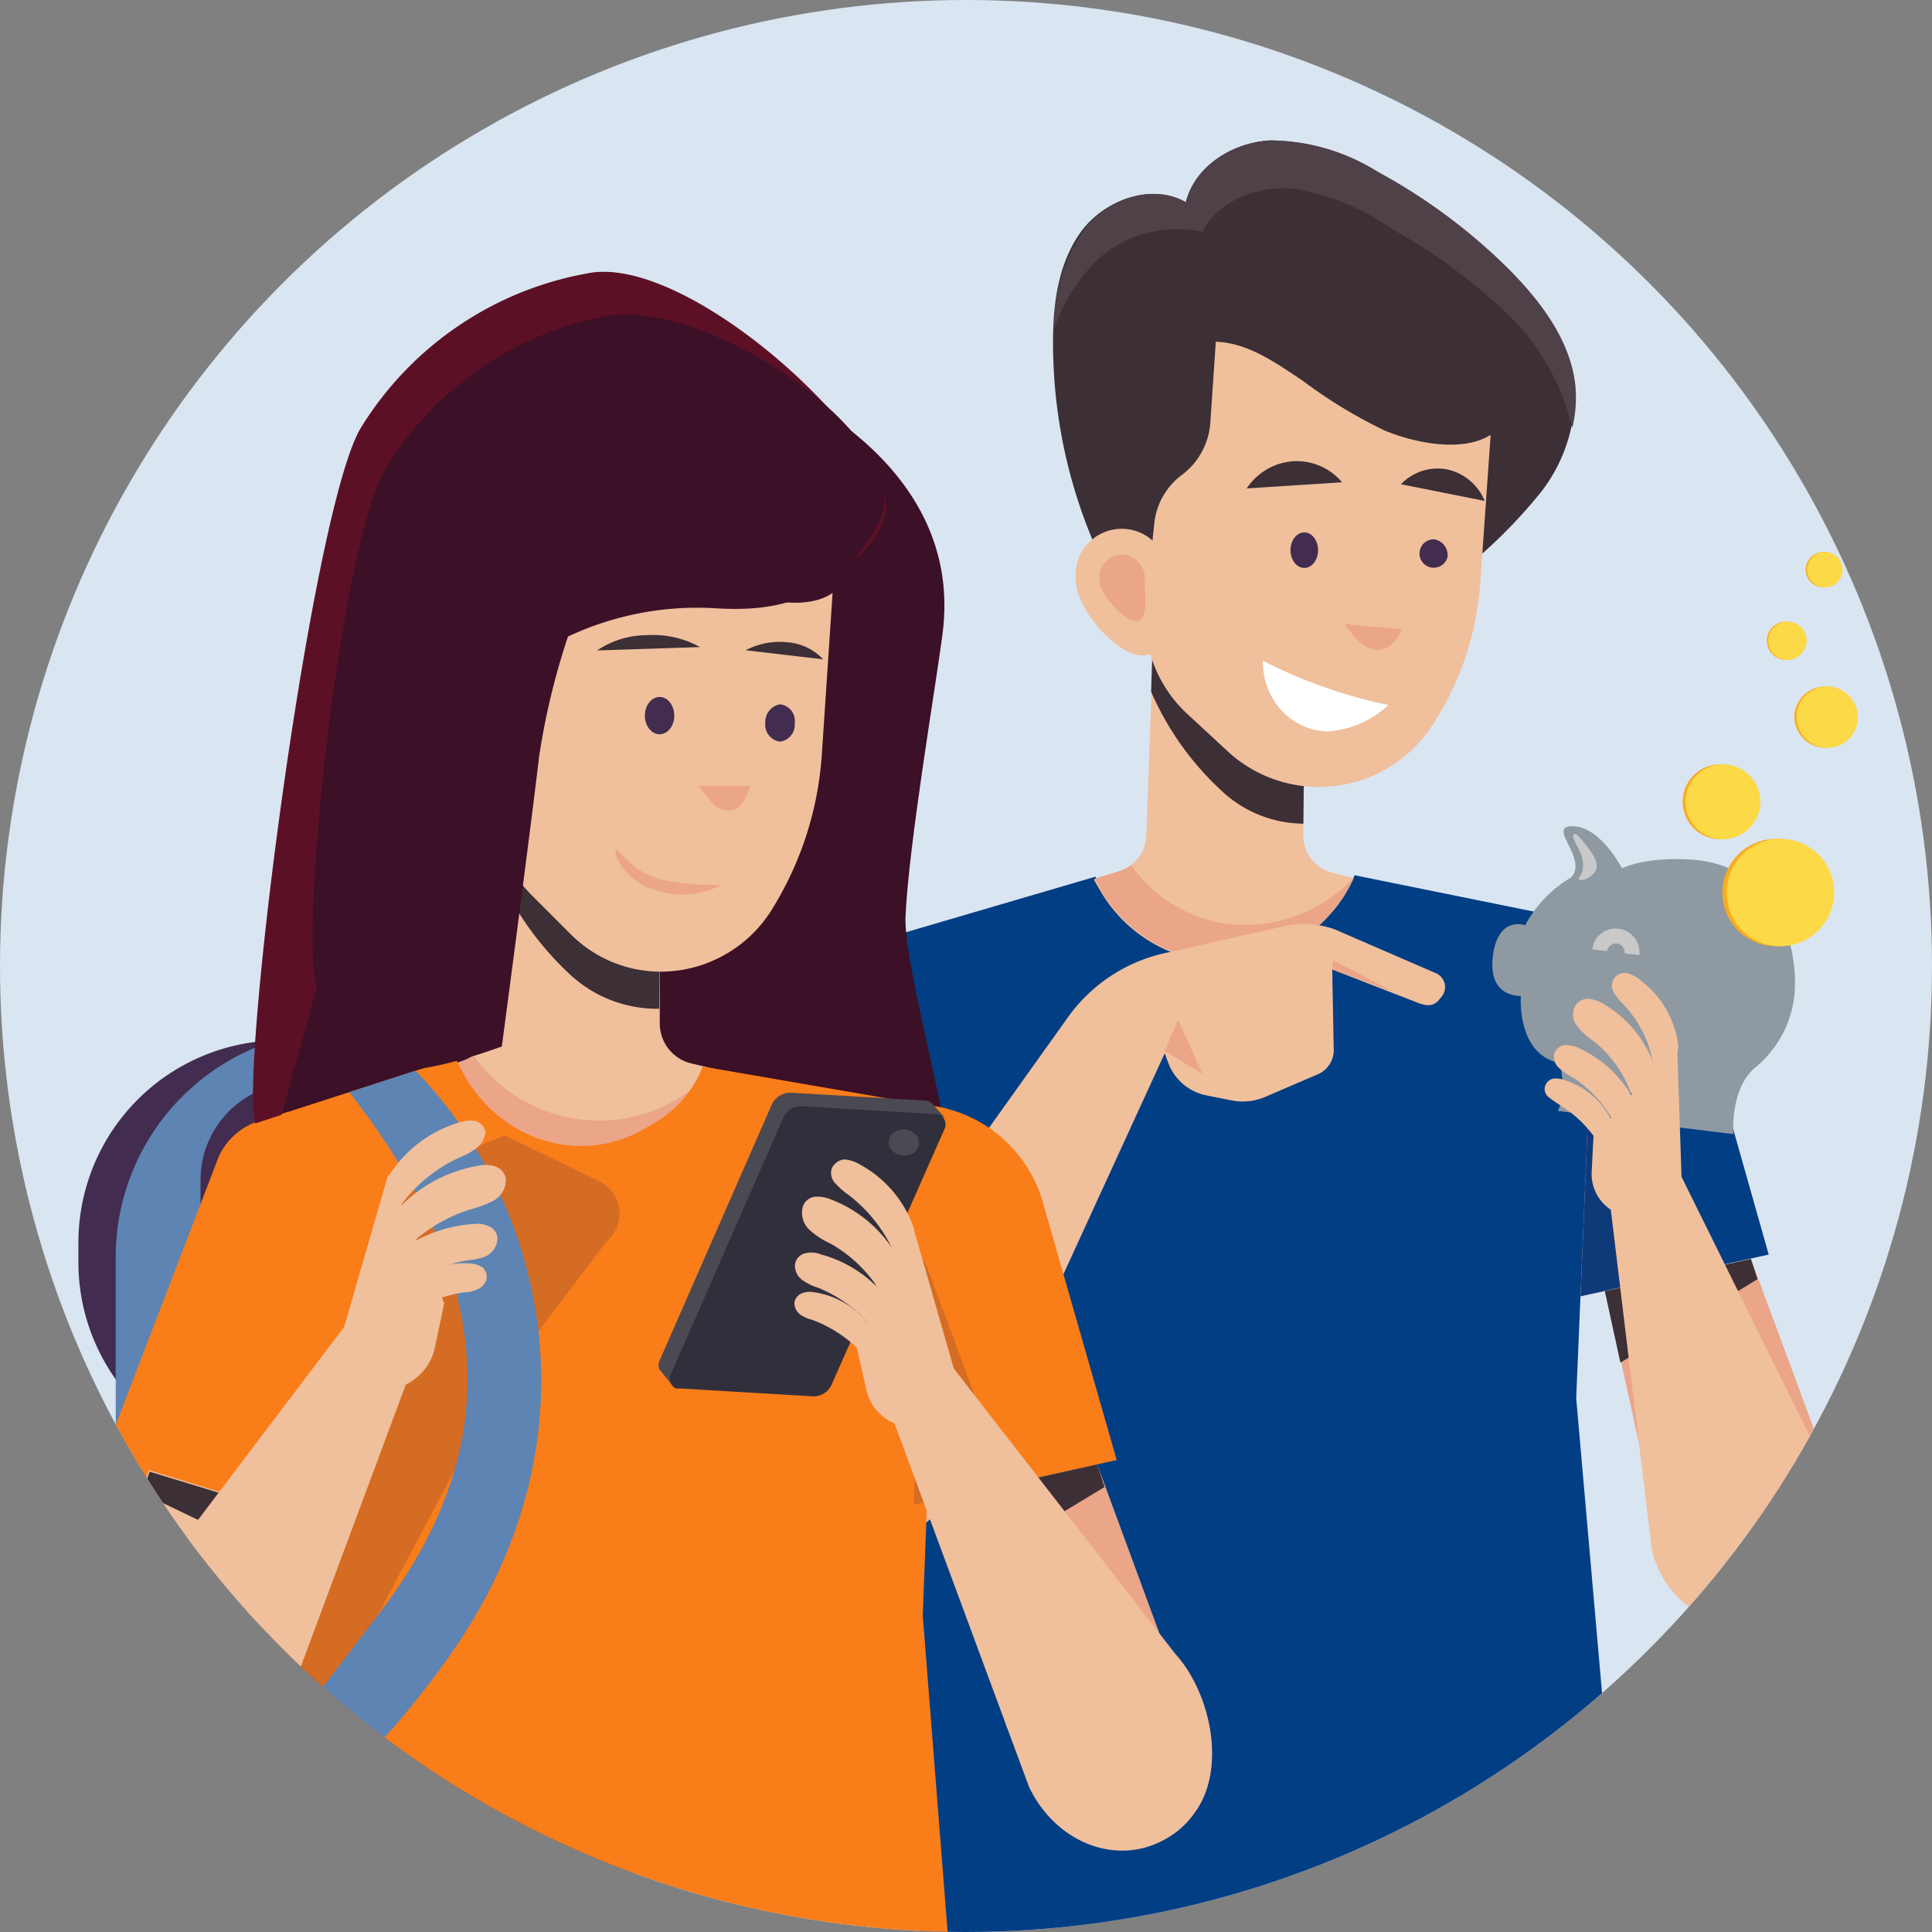 <svg xmlns="http://www.w3.org/2000/svg" xmlns:xlink="http://www.w3.org/1999/xlink" width="180" height="180" viewBox="0 0 180 180">
  <rect x="0" y="0" width="180" height="180" fill="#808080" stroke="none"/>
  <defs>
    <clipPath id="clip-path">
      <circle id="Ellipse_1727" data-name="Ellipse 1727" cx="90" cy="90" r="90" transform="translate(852 5286)" fill="#dae5f2"/>
    </clipPath>
  </defs>
  <g id="Gruppe_maskieren_117" data-name="Gruppe maskieren 117" transform="translate(-852 -5286)" clip-path="url(#clip-path)">
    <g id="Gruppe_26931" data-name="Gruppe 26931">
      <circle id="Ellipse_1728" data-name="Ellipse 1728" cx="90" cy="90" r="90" transform="translate(852 5286)" fill="#dae5f2"/>
      <g id="Illustration" transform="translate(919.62 5299.084)">
        <g id="Person" transform="translate(0 0)">
          <g id="Gruppe_18" data-name="Gruppe 18" transform="translate(0)">
            <g id="Gruppe_4" data-name="Gruppe 4" transform="translate(16.225 68.463)">
              <path id="Pfad_93" data-name="Pfad 93" d="M148.159,1201.1l22.5,4.561-1.858,44.154,4.561,52.025-6.216,1.149c-11.52,2.128-26.891,2.466-33.31,2.534-12.3-1.081-28.04.068-28.04-11.959l1.554-38.579-1.554-48.41L124,1201.238l.608,1.047a13.273,13.273,0,0,0,18.141,4.865,13.427,13.427,0,0,0,5.405-6.047Z" transform="translate(-105.796 -1201.103)" fill="#023e84"/>
              <path id="Pfad_94" data-name="Pfad 94" d="M179.852,1248.111l2.331,8.108,12.466-18.715h15.709l6.79,6.25a3.188,3.188,0,0,1,.169,4.358,2.509,2.509,0,0,1-1.047.777l-14.02,5.946-10.2,28.141a18.019,18.019,0,0,1-14.628,11.858l-2.263.3-.169-28.073Z" transform="translate(-173.906 -1225.206)" fill="#023e84" opacity="0.2" style="isolation: isolate"/>
            </g>
            <g id="Gruppe_10" data-name="Gruppe 10" transform="translate(30.486)">
              <g id="Gruppe_5" data-name="Gruppe 5" transform="translate(3.802 45.043)">
                <path id="Pfad_95" data-name="Pfad 95" d="M200.253,1144.108v7.4a3.571,3.571,0,0,0,2.8,3.479l1.858.473h0a13.22,13.22,0,0,1-17.533,6.655,13.378,13.378,0,0,1-6.047-5.473l-.608-1.047,2.432-.811a3.593,3.593,0,0,0,2.466-3.243l.709-19.762Z" transform="translate(-180.727 -1131.778)" fill="#f0bf9c"/>
                <path id="Pfad_96" data-name="Pfad 96" d="M200.847,1147.284a27.438,27.438,0,0,1-6.52-9.189l.2-6.317,14.054,12.466-.068,6.148h0A11.255,11.255,0,0,1,200.847,1147.284Z" transform="translate(-188.989 -1131.778)" fill="#3c2f36"/>
                <path id="Pfad_97" data-name="Pfad 97" d="M182.959,1198.885a4.518,4.518,0,0,0,.98-.507,13.37,13.37,0,0,0,8.311,5.371,13.965,13.965,0,0,0,12.466-4.257,13.22,13.22,0,0,1-17.533,6.655,13.38,13.38,0,0,1-6.047-5.473l-.608-1.047Z" transform="translate(-180.459 -1175.879)" fill="#eba588"/>
              </g>
              <g id="Gruppe_9" data-name="Gruppe 9">
                <path id="Pfad_98" data-name="Pfad 98" d="M157.52,1038.714a47.5,47.5,0,0,0,7.534-7.432,14.936,14.936,0,0,0,3.209-9.864c-.405-4.392-3.311-8.108-6.452-11.216a57.914,57.914,0,0,0-11.993-8.851,19.342,19.342,0,0,0-9.932-2.905c-3.513.2-7.027,2.365-7.871,5.777-3.142-1.824-7.432-.3-9.662,2.6-2.162,2.905-2.7,6.655-2.7,10.337a47.626,47.626,0,0,0,5.844,23.006C135.865,1042.464,149.344,1045.538,157.52,1038.714Z" transform="translate(-119.65 -998.445)" fill="#3c2f36"/>
                <path id="Pfad_99" data-name="Pfad 99" d="M131.7,1004.222c.811-3.412,4.392-5.642,7.871-5.777a18.9,18.9,0,0,1,9.932,2.905A53.214,53.214,0,0,1,161.5,1010.2c3.142,3.108,6.047,6.892,6.452,11.216a12.014,12.014,0,0,1-.3,3.817,22.058,22.058,0,0,0-5.236-9.831,51.582,51.582,0,0,0-11.52-8.682,22.361,22.361,0,0,0-9.155-3.784c-3.311-.3-7.027,1.047-8.547,4.02a11.1,11.1,0,0,0-9.628,2.466,16.292,16.292,0,0,0-4.189,6.622,15.88,15.88,0,0,1,2.7-9.155C124.2,1003.884,128.6,1002.4,131.7,1004.222Z" transform="translate(-119.272 -998.445)" fill="#4f4148"/>
                <path id="Pfad_100" data-name="Pfad 100" d="M175.076,1062.627l-.98,13.952a27.774,27.774,0,0,1-4.561,13.276h0a12.573,12.573,0,0,1-10.439,5.574h0a12.47,12.47,0,0,1-8.547-3.344l-3.615-3.344a12.261,12.261,0,0,1-3.986-10.4l.777-7.331a6.449,6.449,0,0,1,2.6-4.662h0a6.661,6.661,0,0,0,2.635-4.865l.507-7.533c3.007.1,5.574,1.959,8.074,3.615a45.528,45.528,0,0,0,7.669,4.662C168.049,1063.4,172.441,1064.282,175.076,1062.627Z" transform="translate(-134.301 -1035.196)" fill="#f0bf9c"/>
                <g id="Gruppe_6" data-name="Gruppe 6" transform="translate(2.123 36.16)">
                  <path id="Pfad_101" data-name="Pfad 101" d="M231.972,1110.281c0,2.7,3.817,7.027,6.216,7.027s2.331-4.392,2.331-7.027a4.3,4.3,0,1,0-8.547,0Z" transform="translate(-231.965 -1105.484)" fill="#f0bf9c"/>
                  <path id="Pfad_102" data-name="Pfad 102" d="M238.121,1115.049c0,1.284,2.263,3.817,3.412,3.817,1.182,0,.811-2.534.811-3.817a2.216,2.216,0,0,0-2.128-2.365A2.15,2.15,0,0,0,238.121,1115.049Z" transform="translate(-235.918 -1110.252)" fill="#eba588"/>
                </g>
                <g id="Gruppe_7" data-name="Gruppe 7" transform="translate(18.047 29.881)">
                  <path id="Pfad_103" data-name="Pfad 103" d="M188.152,1086.905a5.535,5.535,0,0,1,4.594,1.959l-8.885.574A5.68,5.68,0,0,1,188.152,1086.905Z" transform="translate(-183.862 -1086.896)" fill="#3c2f36"/>
                </g>
                <ellipse id="Ellipse_2" data-name="Ellipse 2" cx="1.284" cy="1.655" rx="1.284" ry="1.655" transform="translate(22.128 36.519)" fill="#422c4f"/>
                <g id="Gruppe_8" data-name="Gruppe 8" transform="translate(32.417 30.564)">
                  <path id="Pfad_104" data-name="Pfad 104" d="M148.814,1089a4.752,4.752,0,0,0-4.29,1.385l7.8,1.554A4.9,4.9,0,0,0,148.814,1089Z" transform="translate(-144.524 -1088.919)" fill="#3c2f36"/>
                </g>
                <path id="Pfad_105" data-name="Pfad 105" d="M157.305,1110.1a1.325,1.325,0,1,1-1.284-1.655A1.477,1.477,0,0,1,157.305,1110.1Z" transform="translate(-120.55 -1071.284)" fill="#422c4f"/>
                <path id="Pfad_106" data-name="Pfad 106" d="M167.282,1131.845l5.371.473a3.3,3.3,0,0,1-.946,1.351,1.972,1.972,0,0,1-1.385.574,2.546,2.546,0,0,1-1.588-.709A11.315,11.315,0,0,1,167.282,1131.845Z" transform="translate(-140.121 -1086.779)" fill="#eba588"/>
                <path id="Pfad_107" data-name="Pfad 107" d="M171.083,1141.945a46.288,46.288,0,0,0,11.689,4.121,9.143,9.143,0,0,1-5.743,2.466,6.091,6.091,0,0,1-4.189-1.925A6.659,6.659,0,0,1,171.083,1141.945Z" transform="translate(-151.523 -1093.467)" fill="#fff"/>
              </g>
            </g>
            <g id="Gruppe_13" data-name="Gruppe 13" transform="translate(79.634 73.058)">
              <g id="Gruppe_12" data-name="Gruppe 12" transform="translate(0)">
                <g id="Gruppe_11" data-name="Gruppe 11" transform="translate(2.263 31.149)">
                  <path id="Pfad_108" data-name="Pfad 108" d="M61.647,1306.911l7.77,20.979-16.959,1.858L48.1,1309.884Z" transform="translate(-48.032 -1306.911)" fill="#eba588"/>
                  <path id="Pfad_109" data-name="Pfad 109" d="M82.914,1306.911,69.3,1309.918l1.453,6.655,12.77-7.77Z" transform="translate(-69.3 -1306.911)" fill="#3c2f36"/>
                </g>
                <path id="Pfad_110" data-name="Pfad 110" d="M67.653,1214.706h0a11.7,11.7,0,0,1,9.729,8.31l6.351,22.432L66.2,1249.333Z" transform="translate(-66.2 -1214.706)" fill="#023e84"/>
              </g>
              <path id="Pfad_111" data-name="Pfad 111" d="M94.1,1275.523l.811-21.317,7.3,19.56Z" transform="translate(-94.1 -1240.862)" fill="#422c4f" opacity="0.2" style="isolation: isolate"/>
            </g>
            <g id="Gruppe_15" data-name="Gruppe 15" transform="translate(70.248 38.343)">
              <g id="Gruppe_23835" data-name="Gruppe 23835" transform="translate(0)">
                <g id="Gruppe_23834" data-name="Gruppe 23834" transform="translate(1.173 25.553)">
                  <g id="Gruppe_1629" data-name="Gruppe 1629">
                    <g id="Pfad_2405" data-name="Pfad 2405">
                      <path id="Pfad_14108" data-name="Pfad 14108" d="M76,1190.763s-4.273-.546-7.2.743c0,0-1.993-3.885-4.561-3.919s1.453,2.973-.169,4.763a11.47,11.47,0,0,0-4.29,4.459s-2.669-.98-3.04,3.175c-.3,3.615,2.635,3.412,2.635,3.412s-.405,5.506,3.649,6.25c0,0,.642,2.871-.2,4.459l5.811.743.642-2.466,3.75.473.068,2.669,6.081.743s-.338-4.291,2.095-6.25a10.078,10.078,0,0,0,3.649-7.838s.366-10.143-8.919-11.418" transform="translate(-56.725 -1187.587)" fill="#8e99a2"/>
                    </g>
                  </g>
                  <g id="Gruppe_23833" data-name="Gruppe 23833" transform="translate(7.519 0.717)">
                    <g id="Gruppe_1632" data-name="Gruppe 1632" transform="translate(1.787 8.807)">
                      <g id="Pfad_2408" data-name="Pfad 2408">
                        <path id="Pfad_14019" data-name="Pfad 14019" d="M101.821,1217.725l1.385.169a.832.832,0,0,1,.912-.709.808.808,0,0,1,.709.912l1.385.169a2.229,2.229,0,0,0-1.926-2.466A2.2,2.2,0,0,0,101.821,1217.725Z" transform="translate(-101.821 -1215.778)" fill="#c9c9c9"/>
                      </g>
                    </g>
                    <path id="Pfad_14020" data-name="Pfad 14020" d="M113.648,1190.027a11.156,11.156,0,0,0,.608,1.25s.743,1.52-.034,2.466c0,0-.2.372.372.237a2.008,2.008,0,0,0,1.149-.811s.405-.608-.405-1.757a12.3,12.3,0,0,0-1.385-1.689C113.918,1189.757,113.614,1189.555,113.648,1190.027Z" transform="translate(-113.645 -1189.708)" fill="#c9c9c9"/>
                  </g>
                </g>
                <g id="Gruppe_23832" data-name="Gruppe 23832">
                  <g id="Gruppe_1630" data-name="Gruppe 1630" transform="translate(22.602 26.728)">
                    <g id="Pfad_2406" data-name="Pfad 2406" transform="translate(0)">
                      <path id="Pfad_14007" data-name="Pfad 14007" d="M53.751,1201.035a4.992,4.992,0,0,1-4.358-5.574h0a4.992,4.992,0,0,1,5.574-4.358h0a4.992,4.992,0,0,1,4.358,5.574h0a5.011,5.011,0,0,1-5.574,4.358h0" transform="translate(-49.355 -1191.065)" fill="#f9ac20"/>
                    </g>
                  </g>
                  <rect id="Rechteck_25942" data-name="Rechteck 25942" width="31.013" height="35.405" transform="translate(30.786 55.943) rotate(-173.062)" fill="none"/>
                  <g id="Gruppe_1630-2" data-name="Gruppe 1630" transform="translate(18.897 19.781)">
                    <g id="Pfad_2406-2" data-name="Pfad 2406">
                      <path id="Pfad_14009" data-name="Pfad 14009" d="M72.356,1177.451a3.5,3.5,0,0,1-3.04-3.885h0a3.5,3.5,0,0,1,3.885-3.04h0a3.5,3.5,0,0,1,3.04,3.885h0a3.509,3.509,0,0,1-3.885,3.041h0" transform="translate(-69.289 -1170.499)" fill="#f9ac20"/>
                    </g>
                  </g>
                  <g id="Gruppe_1630-3" data-name="Gruppe 1630" transform="translate(19.167 19.781)">
                    <g id="Pfad_2406-3" data-name="Pfad 2406">
                      <path id="Pfad_14010" data-name="Pfad 14010" d="M71.556,1177.451a3.5,3.5,0,0,1-3.04-3.885h0a3.5,3.5,0,0,1,3.885-3.04h0a3.5,3.5,0,0,1,3.04,3.885h0a3.509,3.509,0,0,1-3.885,3.041h0" transform="translate(-68.489 -1170.499)" fill="#fcd946"/>
                    </g>
                  </g>
                  <g id="Gruppe_1630-4" data-name="Gruppe 1630" transform="translate(29.312 12.527)">
                    <g id="Pfad_2406-4" data-name="Pfad 2406" transform="translate(0)">
                      <path id="Pfad_14011" data-name="Pfad 14011" d="M44.734,1154.719a2.9,2.9,0,0,1-2.5-3.176h0a2.9,2.9,0,0,1,3.176-2.5h0a2.9,2.9,0,0,1,2.5,3.176h0a2.848,2.848,0,0,1-3.176,2.5h0" transform="translate(-42.217 -1149.027)" fill="#f9ac20"/>
                    </g>
                  </g>
                  <g id="Gruppe_1630-5" data-name="Gruppe 1630" transform="translate(29.514 12.527)">
                    <g id="Pfad_2406-5" data-name="Pfad 2406" transform="translate(0)">
                      <path id="Pfad_14012" data-name="Pfad 14012" d="M44.134,1154.719a2.9,2.9,0,0,1-2.5-3.176h0a2.9,2.9,0,0,1,3.176-2.5h0a2.9,2.9,0,0,1,2.5,3.176h0a2.83,2.83,0,0,1-3.176,2.5h0" transform="translate(-41.617 -1149.027)" fill="#fcd946"/>
                    </g>
                  </g>
                  <g id="Gruppe_1630-6" data-name="Gruppe 1630" transform="translate(26.744 6.48)">
                    <g id="Pfad_2406-6" data-name="Pfad 2406" transform="translate(0)">
                      <path id="Pfad_14013" data-name="Pfad 14013" d="M57.689,1134.692a1.785,1.785,0,0,1-1.554-1.993h0a1.785,1.785,0,0,1,1.993-1.554h0a1.785,1.785,0,0,1,1.554,1.993h0a1.829,1.829,0,0,1-1.993,1.554h0" transform="translate(-56.118 -1131.128)" fill="#f9ac20"/>
                    </g>
                  </g>
                  <g id="Gruppe_1630-7" data-name="Gruppe 1630" transform="translate(26.88 6.48)">
                    <g id="Pfad_2406-7" data-name="Pfad 2406" transform="translate(0)">
                      <path id="Pfad_14014" data-name="Pfad 14014" d="M57.289,1134.692a1.785,1.785,0,0,1-1.554-1.993h0a1.785,1.785,0,0,1,1.993-1.554h0a1.785,1.785,0,0,1,1.554,1.993h0a1.829,1.829,0,0,1-1.993,1.554h0" transform="translate(-55.718 -1131.128)" fill="#fcd946"/>
                    </g>
                  </g>
                  <g id="Gruppe_1630-8" data-name="Gruppe 1630" transform="translate(30.365)">
                    <g id="Pfad_2406-8" data-name="Pfad 2406" transform="translate(0)">
                      <path id="Pfad_14015" data-name="Pfad 14015" d="M47.7,1115.233a1.659,1.659,0,0,1-1.453-1.824h0a1.659,1.659,0,0,1,1.824-1.453h0a1.659,1.659,0,0,1,1.453,1.824h0a1.64,1.64,0,0,1-1.824,1.453h0" transform="translate(-46.236 -1111.946)" fill="#f9ac20"/>
                    </g>
                  </g>
                  <g id="Gruppe_1630-9" data-name="Gruppe 1630" transform="translate(30.5)">
                    <g id="Pfad_2406-9" data-name="Pfad 2406">
                      <path id="Pfad_14016" data-name="Pfad 14016" d="M47.3,1115.233a1.659,1.659,0,0,1-1.453-1.824h0a1.659,1.659,0,0,1,1.824-1.453h0a1.659,1.659,0,0,1,1.453,1.824h0a1.64,1.64,0,0,1-1.824,1.453h0" transform="translate(-45.836 -1111.946)" fill="#fcd946"/>
                    </g>
                  </g>
                  <path id="Pfad_14017" data-name="Pfad 14017" d="M60.964,1200.119l-.439-.068c0-1.047-.405-1.52-1.486-1.655a5.744,5.744,0,0,0-1.351.034l-.068.743c.3,0,.878,0,1.149.034.507.068.709.2.777.743l-1.588-.2-.1.709,1.622.2-.034.169-.034.27-1.622-.2-.1.709,1.554.2c-.169.405-.405.507-.946.439a5.94,5.94,0,0,1-1.115-.237l-.135.743a6.337,6.337,0,0,0,1.318.3,1.39,1.39,0,0,0,1.79-1.149l.439.067.1-.709-.372-.034.034-.27.034-.169.372.034.2-.709Z" transform="translate(-30.952 -1169.172)" fill="#f9ac20"/>
                  <rect id="Rechteck_25943" data-name="Rechteck 25943" width="31.013" height="35.405" transform="translate(30.786 55.943) rotate(-173.062)" fill="none"/>
                  <g id="Gruppe_1630-10" data-name="Gruppe 1630" transform="translate(23.007 26.728)">
                    <g id="Pfad_2406-10" data-name="Pfad 2406">
                      <path id="Pfad_14008" data-name="Pfad 14008" d="M52.551,1201.035a4.992,4.992,0,0,1-4.358-5.574h0a4.992,4.992,0,0,1,5.574-4.358h0a4.992,4.992,0,0,1,4.358,5.574h0a5.03,5.03,0,0,1-5.574,4.358h0" transform="translate(-48.155 -1191.065)" fill="#fcd946"/>
                    </g>
                  </g>
                </g>
              </g>
              <path id="Pfad_114" data-name="Pfad 114" d="M47.94,1263.29l3.817,31.654a9.223,9.223,0,0,0,10.912,6.993,8.291,8.291,0,0,0,3.344-1.487h0c3.986-2.8,4.257-9.324,1.959-13.04l-13.445-27.195-.405-12.263-7.8,8.547-.169,3.344a3.989,3.989,0,0,0,1.79,3.446Z" transform="translate(-35.732 -1202.006)" fill="#f0bf9c"/>
              <path id="Pfad_115" data-name="Pfad 115" d="M95.124,1238a10.6,10.6,0,0,0-2.905-7.027,4.882,4.882,0,0,1-.878-1.081,1.226,1.226,0,0,1,0-1.351,1.159,1.159,0,0,1,1.25-.473,3.017,3.017,0,0,1,1.25.676,9.053,9.053,0,0,1,3.48,6.013C97.387,1235.976,96.1,1237.26,95.124,1238Z" transform="translate(-78.828 -1188.814)" fill="#f0bf9c"/>
              <path id="Pfad_116" data-name="Pfad 116" d="M102.295,1245.506a11.2,11.2,0,0,0-3.885-6.351,6.513,6.513,0,0,1-1.588-1.453,1.673,1.673,0,0,1-.068-2.027,1.4,1.4,0,0,1,1.351-.473,3.552,3.552,0,0,1,1.385.574,10.731,10.731,0,0,1,4.966,7.331A6.5,6.5,0,0,1,102.295,1245.506Z" transform="translate(-87.756 -1193.546)" fill="#f0bf9c"/>
              <path id="Pfad_117" data-name="Pfad 117" d="M108.711,1255.5a11.018,11.018,0,0,0-4.088-4.594,4.962,4.962,0,0,1-1.25-.878,1.37,1.37,0,0,1-.372-1.385,1.139,1.139,0,0,1,1.182-.709,3.149,3.149,0,0,1,1.351.405,11.115,11.115,0,0,1,5,4.966C109.994,1253.948,109.251,1254.826,108.711,1255.5Z" transform="translate(-96.03 -1201.988)" fill="#f0bf9c"/>
              <path id="Pfad_118" data-name="Pfad 118" d="M114.018,1263.436a11.257,11.257,0,0,0-3.885-3.885c-.3-.2-.608-.405-.946-.676a.951.951,0,0,1-.3-1.047,1.037,1.037,0,0,1,.811-.676,2.5,2.5,0,0,1,1.047.169,7.129,7.129,0,0,1,4.561,4.358C114.9,1262.254,114.423,1262.862,114.018,1263.436Z" transform="translate(-102.79 -1208.098)" fill="#f0bf9c"/>
            </g>
            <g id="Gruppe_17" data-name="Gruppe 17" transform="translate(0 73.015)">
              <path id="Pfad_119" data-name="Pfad 119" d="M305.213,1253.918l-17.229-5.844,10.135-26.384a5.846,5.846,0,0,1,4.189-3.682l1.723-.405,4.9,10.641a12.672,12.672,0,0,1,.777,8.682Z" transform="translate(-287.897 -1216.58)" fill="#023e84"/>
              <g id="Gruppe_16" data-name="Gruppe 16">
                <path id="Pfad_120" data-name="Pfad 120" d="M221.691,1219.18l-9.594-4.155a8.822,8.822,0,0,0-5.135-.135l-10.506,2.365a15.129,15.129,0,0,0-9.155,6.047l-19.391,27.161-8.311-2.838-3.784,13.817a9.891,9.891,0,0,0,1.959,8.952h0a9.98,9.98,0,0,0,10.236,3.108h0a18.16,18.16,0,0,0,11.317-9.763l17.026-37.127.3.811a4.781,4.781,0,0,0,3.581,3.108l2.365.473a5.308,5.308,0,0,0,3.209-.372l4.8-2.061a2.461,2.461,0,0,0,1.486-2.466l-.135-7.3,7.736,3.007c1.115.473,1.757.473,2.365-.372h0A1.415,1.415,0,0,0,221.691,1219.18Z" transform="translate(-155.458 -1214.577)" fill="#f0bf9c"/>
                <path id="Pfad_121" data-name="Pfad 121" d="M325.586,1314.84l-8.31-2.838-.507,1.926,6.148,5.169Z" transform="translate(-313.068 -1279.089)" fill="#3c2f36"/>
                <path id="Pfad_122" data-name="Pfad 122" d="M329.632,1329.955l-4.763,7.094,3.007-8.547Z" transform="translate(-319.85 -1290.015)" fill="#eba588"/>
                <path id="Pfad_123" data-name="Pfad 123" d="M169.569,1225.38l.034-.878,5.675,2.973Z" transform="translate(-113.032 -1221.149)" fill="#eba588"/>
                <path id="Pfad_124" data-name="Pfad 124" d="M223.619,1240.9l2.263,5.067-3.513-2.128Z" transform="translate(-181.473 -1232.009)" fill="#eba588"/>
              </g>
            </g>
          </g>
        </g>
      </g>
      <g id="Gruppe_23843" data-name="Gruppe 23843" transform="translate(858.908 5311.32)">
        <g id="Gruppe_23836" data-name="Gruppe 23836" transform="translate(0.397 70.658)">
          <path id="Pfad_14021" data-name="Pfad 14021" d="M1026,201.4h14.38a18.849,18.849,0,0,0,18.8-18.8v-1.9a18.849,18.849,0,0,0-18.8-18.8H1026a18.849,18.849,0,0,0-18.8,18.8v1.9A18.815,18.815,0,0,0,1026,201.4Z" transform="translate(-1007.2 -160.952)" fill="#422c4f"/>
          <path id="Pfad_14022" data-name="Pfad 14022" d="M1021.469,242.375h9.955a21.131,21.131,0,0,0,21.069-21.069V181.169a21.131,21.131,0,0,0-21.069-21.069h-9.955a21.131,21.131,0,0,0-21.069,21.069v40.137A21.165,21.165,0,0,0,1021.469,242.375Z" transform="translate(-996.923 -160.1)" fill="#5d84b3"/>
          <path id="Pfad_14023" data-name="Pfad 14023" d="M1007.56,244.2h27.074a9.059,9.059,0,0,0,9.06-9.06V178.46a9.059,9.059,0,0,0-9.06-9.06H1007.56a9.059,9.059,0,0,0-9.06,9.06v56.676A9.128,9.128,0,0,0,1007.56,244.2Z" transform="translate(-987.122 -164.501)" fill="#422c4f"/>
        </g>
        <g id="Gruppe_3429" data-name="Gruppe 3429" transform="translate(0 0)">
          <path id="Pfad_1556" data-name="Pfad 1556" d="M962.406,56.331c-5.32,9.534-4.793,20.911-6.11,33.131-1.58,13.958-10.324,30.129-5,40.506s55.57,8.954,61.259,3.16c5.636-5.794-3.845-32.657-3.476-39.347.316-6.689,2.739-20.911,3.424-26.073,2.476-18.067-19.542-25.125-19.542-25.125S968.2,46.112,962.406,56.331Z" transform="translate(-931.616 -33.825)" fill="#3c1026"/>
          <g id="Illustration-2" data-name="Illustration" transform="translate(2.532 20.6)">
            <g id="Person-2" data-name="Person" transform="translate(0)">
              <g id="Gruppe_18-2" data-name="Gruppe 18" transform="translate(0)">
                <g id="Gruppe_10-2" data-name="Gruppe 10" transform="translate(29.149)">
                  <g id="Gruppe_5-2" data-name="Gruppe 5" transform="translate(1.811 28.154)">
                    <path id="Pfad_95-2" data-name="Pfad 95" d="M1014.639,131.942v7.9a3.835,3.835,0,0,0,3,3.74l2,.474h0a14.315,14.315,0,0,1-18.857,7.164,14.065,14.065,0,0,1-6.531-5.847l-.685-1.106,2.581-.9a3.716,3.716,0,0,0,2.634-3.476l.738-21.28Z" transform="translate(-993.57 -118.563)" fill="#f0bf9c"/>
                    <path id="Pfad_97-2" data-name="Pfad 97" d="M996.051,165.143a10.524,10.524,0,0,0,1.106-.527,14.292,14.292,0,0,0,22.386,1.212,14.315,14.315,0,0,1-18.857,7.164,14.066,14.066,0,0,1-6.531-5.847l-.685-1.106Z" transform="translate(-993.417 -140.334)" fill="#eba588"/>
                    <path id="Pfad_96-2" data-name="Pfad 96" d="M1010.075,135.319a28.729,28.729,0,0,1-7.005-9.955l.211-6.848,15.065,13.274-.053,6.637h0A11.946,11.946,0,0,1,1010.075,135.319Z" transform="translate(-997.276 -118.516)" fill="#3c2f36"/>
                  </g>
                  <g id="Gruppe_9-2" data-name="Gruppe 9">
                    <path id="Pfad_100-2" data-name="Pfad 100" d="M1004.546,74.388l-1,15.012a31.2,31.2,0,0,1-4.53,14.274h0a12.213,12.213,0,0,1-10.429,6h0a11.871,11.871,0,0,1-8.533-3.582l-3.582-3.582a13.925,13.925,0,0,1-3.9-11.167l.737-7.9a7.465,7.465,0,0,1,2.634-5.057h0a7.5,7.5,0,0,0,2.634-5.215l.527-8.112c2.95.105,5.636,2.107,8.112,3.845a45.824,45.824,0,0,0,7.69,5C997.7,75.126,1002.123,76.074,1004.546,74.388Z" transform="translate(-965.564 -65.065)" fill="#f0bf9c"/>
                    <g id="Gruppe_6-2" data-name="Gruppe 6" transform="translate(0 18.573)">
                      <path id="Pfad_101-2" data-name="Pfad 101" d="M1029.089,105.487c0,2.9,4.161,7.532,6.69,7.532s2.476-4.688,2.476-7.532a4.887,4.887,0,0,0-4.583-5.162A4.956,4.956,0,0,0,1029.089,105.487Z" transform="translate(-1029.085 -100.325)" fill="#f0bf9c"/>
                      <path id="Pfad_102-2" data-name="Pfad 102" d="M1035.579,105.325a2.371,2.371,0,0,0-2.265,2.528c0,1.369,2.37,4.108,3.635,4.108s.9-2.739.9-4.108V107.8a2.363,2.363,0,0,0-2.265-2.476Z" transform="translate(-1030.939 -102.691)" fill="#eba588"/>
                    </g>
                    <g id="Gruppe_7-2" data-name="Gruppe 7" transform="translate(17.044 13.243)">
                      <path id="Pfad_103-2" data-name="Pfad 103" d="M1000.585,90.224a9.016,9.016,0,0,1,4.951,1.106l-9.587.316A8.274,8.274,0,0,1,1000.585,90.224Z" transform="translate(-995.95 -90.207)" fill="#3c2f36"/>
                    </g>
                    <ellipse id="Ellipse_2-2" data-name="Ellipse 2" cx="1.369" cy="1.738" rx="1.369" ry="1.738" transform="translate(21.494 19.015)" fill="#422c4f"/>
                    <g id="Gruppe_8-2" data-name="Gruppe 8" transform="translate(30.886 13.881)">
                      <path id="Pfad_104-2" data-name="Pfad 104" d="M978.121,91.463a6.833,6.833,0,0,0-3.951.737l7.216.843A5.071,5.071,0,0,0,978.121,91.463Z" transform="translate(-974.171 -91.418)" fill="#3c2f36"/>
                    </g>
                    <path id="Pfad_105-2" data-name="Pfad 105" d="M980.559,102.465a1.547,1.547,0,0,1,1.369,1.738,1.584,1.584,0,0,1-1.369,1.738h0a1.584,1.584,0,0,1-1.37-1.738,1.66,1.66,0,0,1,1.37-1.738Z" transform="translate(-946.475 -82.765)" fill="#422c4f"/>
                    <path id="Pfad_106-2" data-name="Pfad 106" d="M987.1,116.865h4.793a5.322,5.322,0,0,1-.685,1.58,1.568,1.568,0,0,1-1.211.737,2.11,2.11,0,0,1-1.528-.632A13.693,13.693,0,0,1,987.1,116.865Z" transform="translate(-960.603 -89.58)" fill="#eba588"/>
                    <path id="Pfad_107-2" data-name="Pfad 107" d="M992.3,127.965c2.054,1.844,2.423,3.371,9.8,3.424a7.785,7.785,0,0,1-6.321.369C994.777,131.6,992.249,129.809,992.3,127.965Z" transform="translate(-973.546 -94.834)" fill="#eba588"/>
                  </g>
                </g>
                <g id="Gruppe_4-2" data-name="Gruppe 4" transform="translate(14.747 52.658)">
                  <path id="Pfad_93-2" data-name="Pfad 93" d="M988.965,165.826l22.281,3.845-1.791,47.3,4.372,55.676-6.057,1.211c-11.167,2.265-26.073,2.634-32.289,2.739-12.009-1.106-27.232.053-27.232-12.747l1.475-41.3-1.475-51.83,17.645-5.689.579,1.106c3.529,6.795,11.483,9.112,17.593,5.162a10.567,10.567,0,0,0,4.9-5.478Z" transform="translate(-947.67 -165.036)" fill="#f97d19"/>
                  <path id="Pfad_94-2" data-name="Pfad 94" d="M1010.208,211.393l4.425-4.951,9.955-24.44,8.48-3.266,8.8,4.267a3.343,3.343,0,0,1,1.528,4.477,3.439,3.439,0,0,1-.843,1.106l-9.481,12.484L1011.893,241l.843-20.648Z" transform="translate(-1010.208 -171.52)" fill="#422c4f" opacity="0.2" style="isolation: isolate"/>
                </g>
                <g id="Gruppe_13-2" data-name="Gruppe 13" transform="translate(75.692 57.081)">
                  <g id="Gruppe_12-2" data-name="Gruppe 12" transform="translate(0)">
                    <g id="Gruppe_11-2" data-name="Gruppe 11" transform="translate(2.447 33.432)">
                      <path id="Pfad_108-2" data-name="Pfad 108" d="M924.542,236.9l8.322,22.6-16.7,2L909.9,240.117Z" transform="translate(-909.899 -236.904)" fill="#eba588"/>
                      <path id="Pfad_109-2" data-name="Pfad 109" d="M939.042,236.9,924.4,240.17l1.58,7.164,13.748-8.322Z" transform="translate(-924.399 -236.904)" fill="#3c2f36"/>
                    </g>
                    <path id="Pfad_110-2" data-name="Pfad 110" d="M923.825,173.434h0a12.578,12.578,0,0,1,10.429,8.954l6.9,24.072-18.91,4.161Z" transform="translate(-922.245 -173.434)" fill="#f97d19"/>
                  </g>
                  <path id="Pfad_111-2" data-name="Pfad 111" d="M941.545,223.447l.948-22.913,7.8,20.964Z" transform="translate(-941.545 -186.26)" fill="#422c4f" opacity="0.2" style="isolation: isolate"/>
                </g>
                <g id="Gruppe_15-2" data-name="Gruppe 15" transform="translate(51.919 55.88)">
                  <g id="Gruppe_14" data-name="Gruppe 14" transform="translate(0)">
                    <path id="Pfad_112" data-name="Pfad 112" d="M952.82,196.177,963.3,172.264a1.922,1.922,0,0,1,1.843-1.106l12.484.737a.908.908,0,0,1,.737.421l1,1.106-3.16.579-9.534,21.754a1.923,1.923,0,0,1-1.844,1.106l-9.376-.527-1.422,2.054-.79-.948c-.105-.105-.158-.211-.263-.316A.879.879,0,0,1,952.82,196.177Z" transform="translate(-952.754 -171.153)" fill="#4b4952"/>
                    <path id="Pfad_113" data-name="Pfad 113" d="M953.377,199.841l12.378.737a1.845,1.845,0,0,0,1.844-1.106l10.535-23.861h0a1.016,1.016,0,0,0-.474-1.264.668.668,0,0,0-.316-.053l-12.431-.737a1.845,1.845,0,0,0-1.844,1.106l-10.482,23.914h0a1.016,1.016,0,0,0,.474,1.264C953.167,199.841,953.272,199.894,953.377,199.841Z" transform="translate(-951.468 -172.289)" fill="#312f3c"/>
                    <ellipse id="Ellipse_32" data-name="Ellipse 32" cx="1.422" cy="1.212" rx="1.422" ry="1.212" transform="translate(24.136 6.003) rotate(-173.65)" fill="#4b4952"/>
                  </g>
                  <path id="Pfad_114-2" data-name="Pfad 114" d="M908.9,213.049l12.536,33.869c2.476,5.162,8.059,7.374,12.536,4.951a8.017,8.017,0,0,0,2.844-2.476h0c3.108-4.109,1.528-11.272-1.738-14.854l-20.648-26.6-3.845-13.379-5.215,11.325.843,3.74a4.5,4.5,0,0,0,2.686,3.424Z" transform="translate(-886.922 -182.232)" fill="#f0bf9c"/>
                  <path id="Pfad_115-2" data-name="Pfad 115" d="M964.57,193.338a13.824,13.824,0,0,0-4.846-7.058,6.867,6.867,0,0,1-1.159-1,1.419,1.419,0,0,1-.421-1.475,1.473,1.473,0,0,1,1.159-.843,3.2,3.2,0,0,1,1.369.421,10.718,10.718,0,0,1,5.057,5.794C966.1,190.388,965.255,192.179,964.57,193.338Z" transform="translate(-942.013 -176.742)" fill="#f0bf9c"/>
                  <path id="Pfad_116-2" data-name="Pfad 116" d="M967.792,200.043a12.881,12.881,0,0,0-5.478-6.11,7.727,7.727,0,0,1-1.949-1.264,2.195,2.195,0,0,1-.632-2.212,1.364,1.364,0,0,1,1.159-.9,3.35,3.35,0,0,1,1.475.263,12.1,12.1,0,0,1,6.9,6.847A8.37,8.37,0,0,1,967.792,200.043Z" transform="translate(-946.288 -179.865)" fill="#f0bf9c"/>
                  <path id="Pfad_117-2" data-name="Pfad 117" d="M970.181,206.715a12.7,12.7,0,0,0-5.267-4,5.057,5.057,0,0,1-1.422-.685,1.649,1.649,0,0,1-.737-1.475,1.236,1.236,0,0,1,.948-1.053,2.37,2.37,0,0,1,1.475.105,11.7,11.7,0,0,1,6.215,4.161C971.024,204.661,970.6,205.82,970.181,206.715Z" transform="translate(-950.047 -184.536)" fill="#f0bf9c"/>
                  <path id="Pfad_118-2" data-name="Pfad 118" d="M971.685,212.321A12.288,12.288,0,0,0,966.839,209a3.512,3.512,0,0,1-1.106-.474,1.374,1.374,0,0,1-.579-1.106,1.107,1.107,0,0,1,.685-.9,1.956,1.956,0,0,1,1.106-.105,7.789,7.789,0,0,1,5.636,3.74C972.318,210.846,972,211.584,971.685,212.321Z" transform="translate(-952.499 -187.824)" fill="#f0bf9c"/>
                </g>
                <g id="Gruppe_17-2" data-name="Gruppe 17" transform="translate(0 57.663)">
                  <path id="Pfad_119-2" data-name="Pfad 119" d="M1075.074,213.411l-18.488-6.268,10.9-28.391a6.128,6.128,0,0,1,4.477-3.529l2-.685,5.162,11.325a13.574,13.574,0,0,1,.79,9.323Z" transform="translate(-1056.561 -174.538)" fill="#f97d19"/>
                  <g id="Gruppe_16-2" data-name="Gruppe 16" transform="translate(0 33.378)">
                    <path id="Pfad_120-2" data-name="Pfad 120" d="M1086.3,241.856l-12.9-3.951-4,14.854a10.494,10.494,0,0,0,2.107,9.639h0a10.5,10.5,0,0,0,11.009,3.371Z" transform="translate(-1069 -237.906)" fill="#f0bf9c"/>
                    <path id="Pfad_121-2" data-name="Pfad 121" d="M1082.484,242.1l-12.8-3.9-.685,2,12.852,6.163Z" transform="translate(-1065.183 -238.048)" fill="#3c2f36"/>
                    <path id="Pfad_122-2" data-name="Pfad 122" d="M1084.626,249.012l-6.426,9.323,4.214-10.429Z" transform="translate(-1072.17 -242.639)" fill="#eba588"/>
                  </g>
                </g>
              </g>
            </g>
            <path id="Pfad_14024" data-name="Pfad 14024" d="M1024.35,229.946l-.316,7.954s6.953-3.318,15.907-15.855c14.433-20.174,9.218-42.244-3-54.78l-6.163,2c10.64,13.642,17.013,30.024,2.792,48.565C1026.141,227.523,1024.35,229.946,1024.35,229.946Z" transform="translate(-1007.681 -113.433)" fill="#5d84b3"/>
          </g>
          <path id="Pfad_1557" data-name="Pfad 1557" d="M963.245,105.3h0l2.423-.79s.579-2,3.318-11.957c3-11.009,15.117-.843,18.12-3.16-1.738-4.741-.421-14.432.579-22.386a61.869,61.869,0,0,1,2.792-11.167,29.715,29.715,0,0,1,14.169-2.634c5.636.421,14.327,3.582,17.224-4.372,2-5.636-17.277-24.124-27.232-22.807a31.257,31.257,0,0,0-21.543,14.432C968.512,47.935,961.717,100.555,963.245,105.3Z" transform="translate(-946.361 -25.956)" fill="#5c1026"/>
          <path id="Pfad_1558" data-name="Pfad 1558" d="M963.7,95.861c1.528,4.741.948,11.746,17.277,5.847,0,0,2.528-19.015,3.476-27.021a66.373,66.373,0,0,1,2.686-11.167,28.259,28.259,0,0,1,13.8-2.634c5.425.316,11.061-.527,15.117-7.9s-15.17-20.7-24.967-19.384a30.471,30.471,0,0,0-21.017,14.432C965.811,55.671,962.177,91.12,963.7,95.861Z" transform="translate(-941.131 -29.531)" fill="#3c1026"/>
          <g id="Gruppe_23837" data-name="Gruppe 23837" transform="translate(0 79.074)">
            <path id="Pfad_114-3" data-name="Pfad 114" d="M1072.1,205.177a5,5,0,0,0,2.739-3.582l.843-4-5.215-12.009-4.108,14.222-21.543,28.443c-3.371,3.792-5.109,11.483-1.949,15.8h0a8.374,8.374,0,0,0,2.844,2.581,7.557,7.557,0,0,0,1.791.737,8.942,8.942,0,0,0,11.167-6.11l13.432-36.081Z" transform="translate(-1041.2 -180.577)" fill="#f0bf9c"/>
            <path id="Pfad_115-3" data-name="Pfad 115" d="M1034.374,181.085a11.619,11.619,0,0,1,6.531-4.846,2.784,2.784,0,0,1,1.475-.105,1.323,1.323,0,0,1,.9,1.053,2.246,2.246,0,0,1-.843,1.475,6.187,6.187,0,0,1-1.422.79,14.113,14.113,0,0,0-6.637,6.11A5.52,5.52,0,0,1,1034.374,181.085Z" transform="translate(-1004.954 -176.079)" fill="#f0bf9c"/>
            <path id="Pfad_116-3" data-name="Pfad 116" d="M1030.314,189.548a13.392,13.392,0,0,1,8.691-5.531,3.215,3.215,0,0,1,1.58.053,1.512,1.512,0,0,1,1,1.106,2.223,2.223,0,0,1-1.159,2.107,11.723,11.723,0,0,1-2.265.843,14.342,14.342,0,0,0-7.111,5.057A6.853,6.853,0,0,1,1030.314,189.548Z" transform="translate(-1001.368 -179.801)" fill="#f0bf9c"/>
            <path id="Pfad_117-3" data-name="Pfad 117" d="M1031.787,197.211a13.053,13.053,0,0,1,7.374-2.844,2.461,2.461,0,0,1,1.475.263,1.27,1.27,0,0,1,.685,1.317,1.975,1.975,0,0,1-1.054,1.422,5.3,5.3,0,0,1-1.633.369,12.593,12.593,0,0,0-6.268,2.95C1032.156,199.528,1032,198.264,1031.787,197.211Z" transform="translate(-1001.893 -184.725)" fill="#f0bf9c"/>
            <path id="Pfad_118-3" data-name="Pfad 118" d="M1033.675,203.938a8.05,8.05,0,0,1,6.584-2.581,2.29,2.29,0,0,1,1.053.369,1.157,1.157,0,0,1,.369,1.053,1.431,1.431,0,0,1-.9,1,2.925,2.925,0,0,1-1.211.263,13.169,13.169,0,0,0-5.689,2.318A22.623,22.623,0,0,0,1033.675,203.938Z" transform="translate(-1003.254 -188.029)" fill="#f0bf9c"/>
          </g>
        </g>
      </g>
    </g>
  </g>
</svg>
